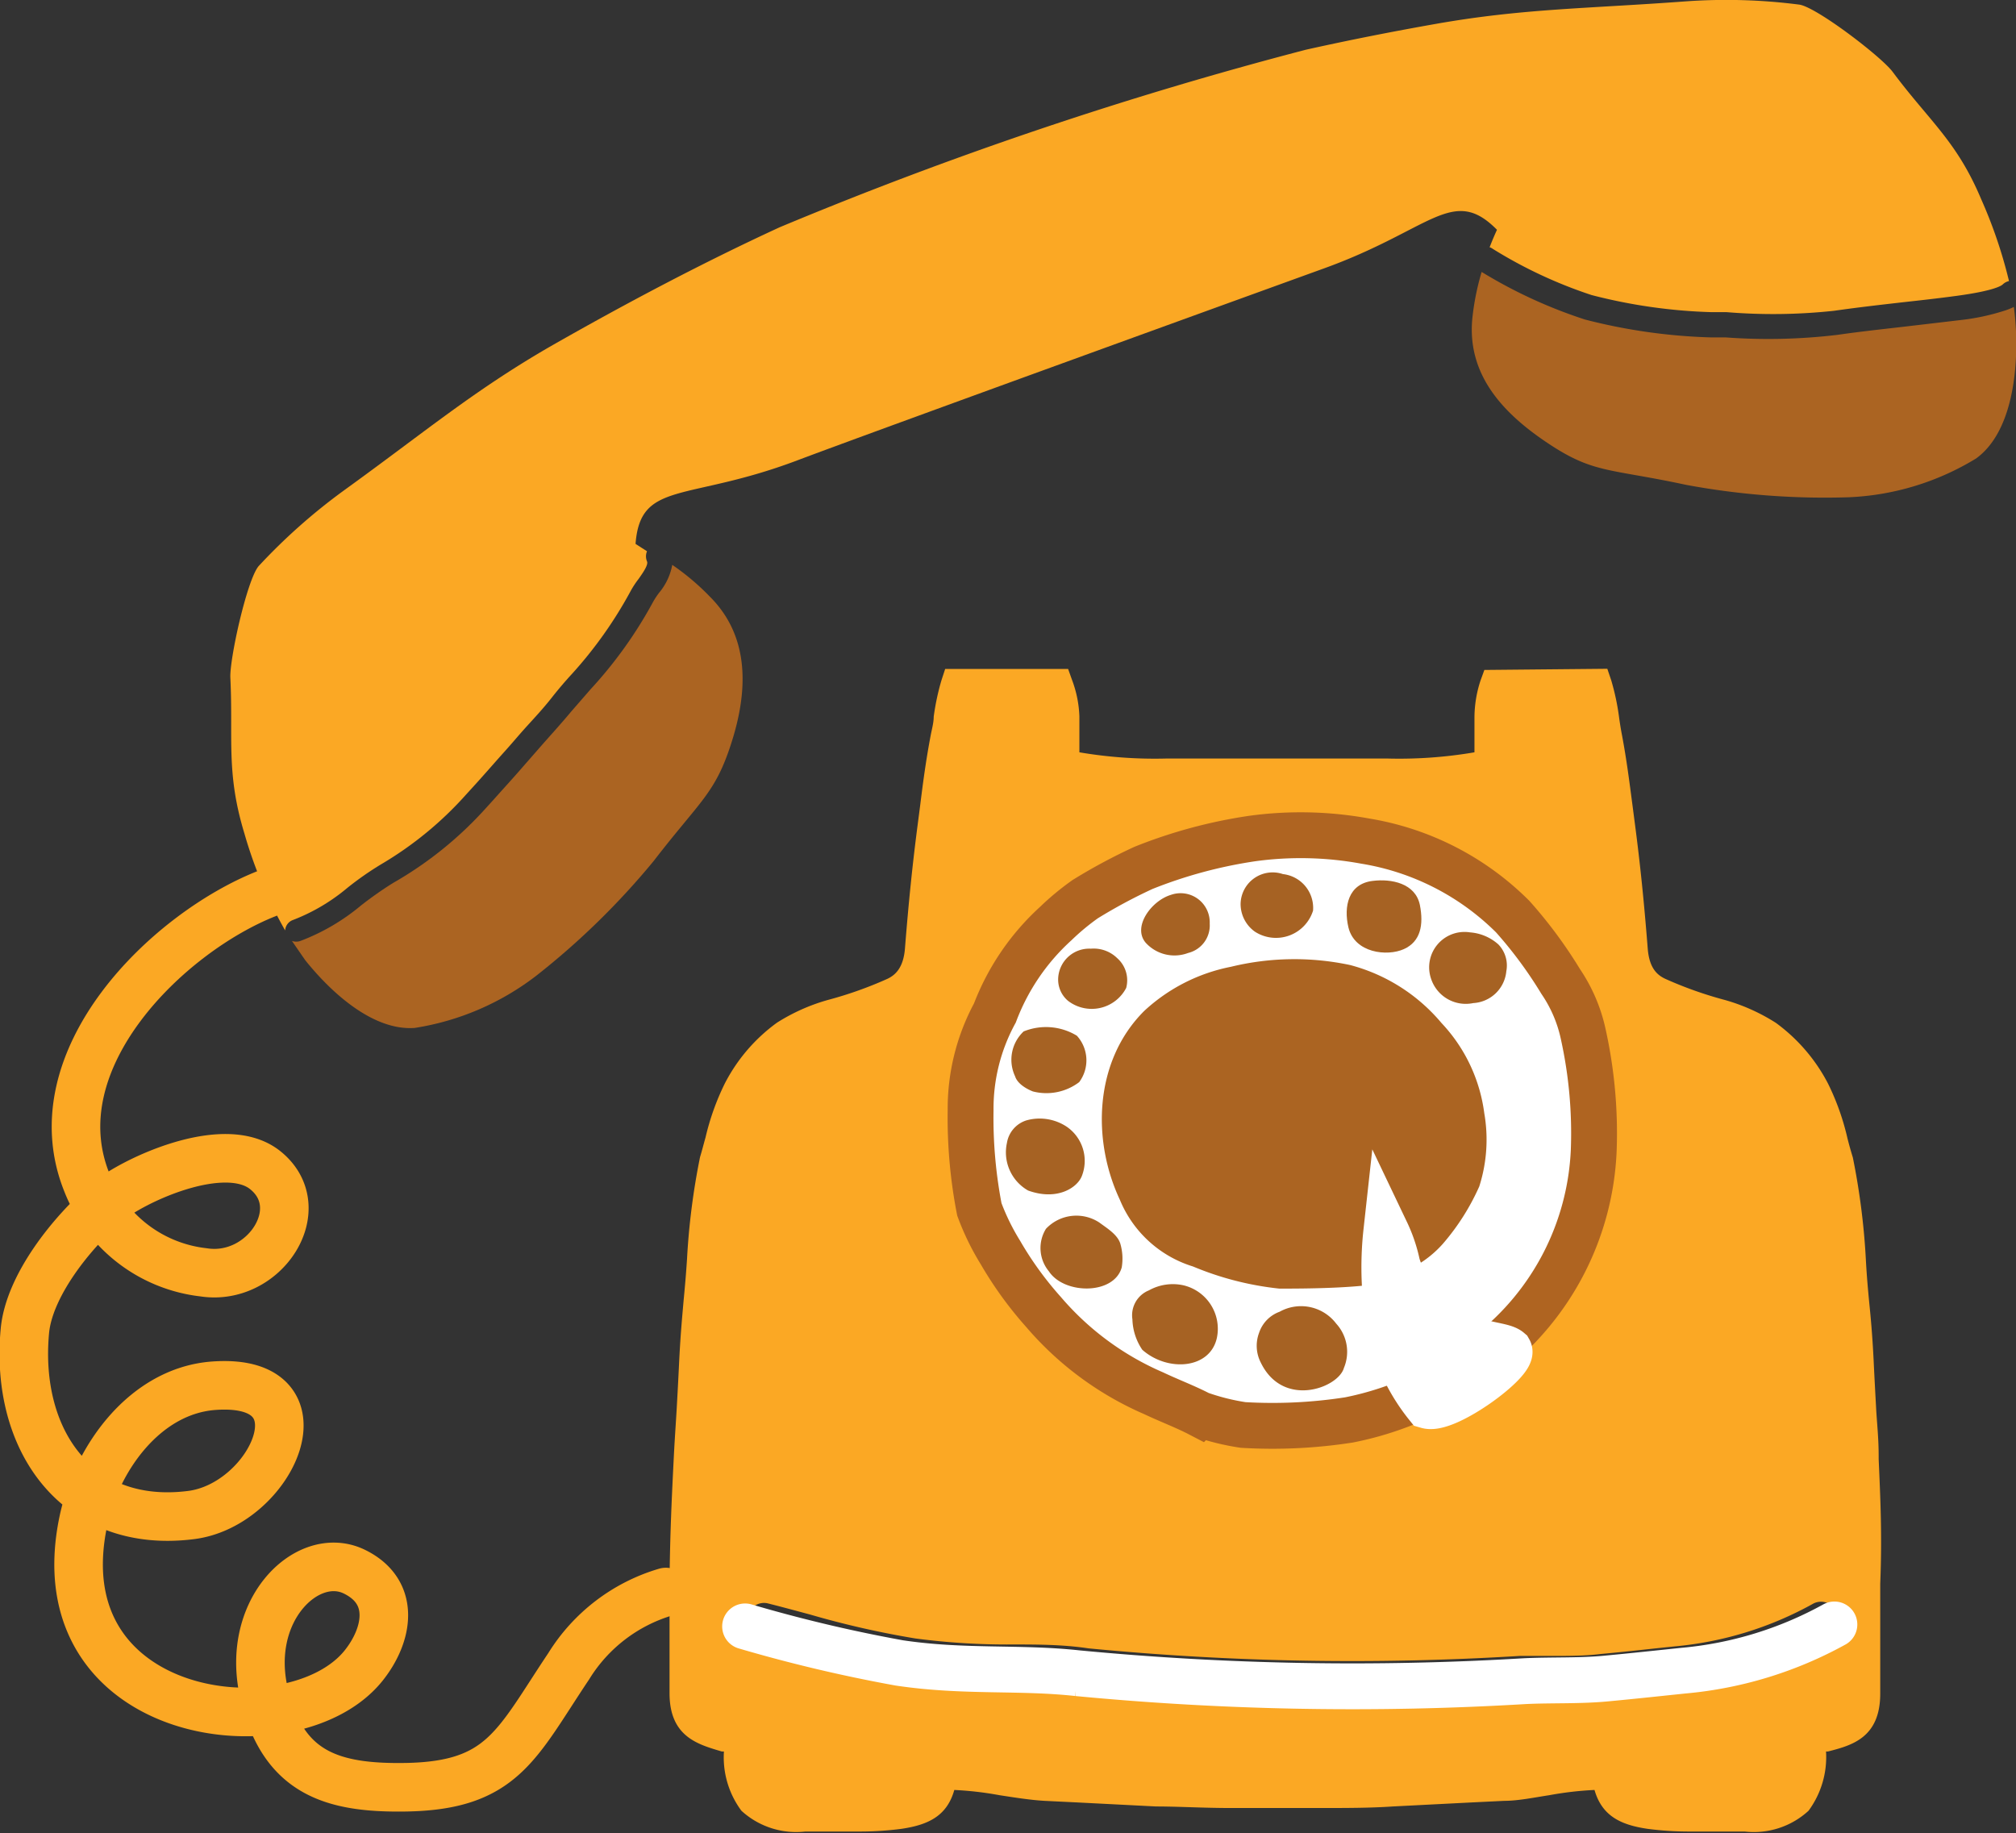 <svg xmlns="http://www.w3.org/2000/svg" viewBox="0 0 103.79 94.38"><rect x="0" y="0" width="103.79" height="94.38" fill="#333333" stroke="none"/><defs><style>.cls-1,.cls-5{fill:#ab6422;}.cls-2{fill:#fba824;}.cls-3,.cls-8{fill:none;}.cls-3,.cls-6{stroke:#fff;}.cls-3,.cls-4,.cls-6,.cls-8{stroke-linecap:round;}.cls-3,.cls-4,.cls-5,.cls-6,.cls-8{stroke-miterlimit:10;}.cls-3,.cls-4,.cls-6{stroke-width:2.36px;}.cls-4,.cls-6{fill:#fff;}.cls-4{stroke:#af6421;}.cls-5{stroke:#ab6422;}.cls-7{fill:#a66223;}.cls-8{stroke:#fba824;stroke-width:2.5px;}</style></defs><title>icon_tel</title><g id="レイヤー_2" data-name="レイヤー 2"><g id="テキスト"><path class="cls-1" d="M103.18,16a11.53,11.53,0,0,1-2.27.48l-2.81.33c-1.11.13-2.26.25-3.51.43a30,30,0,0,1-5.75.13l-.77,0a29.16,29.16,0,0,1-6.47-.92A24.93,24.93,0,0,1,76.28,14a13.07,13.07,0,0,0-.48,2.4c-.29,3,1.73,5,4,6.49s3.09,1.23,7,2.07a39.08,39.08,0,0,0,8.37.64,13.67,13.67,0,0,0,6.57-2c1.81-1.32,2.11-4.35,2.06-6.29a15.11,15.11,0,0,0-.12-1.51A3.1,3.1,0,0,1,103.18,16Z"/><path class="cls-1" d="M34.61,29.08a3.11,3.11,0,0,1-.68,1.44,4,4,0,0,0-.32.49,22.14,22.14,0,0,1-3.21,4.48l-1,1.15c-.5.6-1,1.15-1.46,1.67l-1.05,1.2c-.44.51-1,1.12-1.48,1.66l-.5.55a19.26,19.26,0,0,1-4.68,3.74,18.72,18.72,0,0,0-1.65,1.16,10.86,10.86,0,0,1-3.11,1.82.66.66,0,0,1-.44,0c.22.32.44.64.69,1,1.21,1.51,3.4,3.64,5.63,3.48a13.72,13.72,0,0,0,6.3-2.72,39.13,39.13,0,0,0,6-5.87c2.42-3.14,3.16-3.46,4-6.07s1-5.45-1.11-7.55A12.49,12.49,0,0,0,34.61,29.08Z"/><path class="cls-2" d="M102,10.26c-1.26-3-2.65-4-4.56-6.56C96.88,2.94,93.57.4,92.65.24A29.31,29.31,0,0,0,86.79.07c-5.13.38-8.4.37-12.87,1.16-2.21.39-4.45.83-6.69,1.33A203.09,203.09,0,0,0,40.14,11.7c-4,1.84-8.07,4-11.85,6.16-3.94,2.28-6.43,4.39-10.6,7.4a30.28,30.28,0,0,0-4.38,3.89c-.6.73-1.5,4.8-1.45,5.75.15,3.16-.23,4.87.72,8a22.81,22.81,0,0,0,2.1,5,.61.61,0,0,1,.41-.54,9.82,9.82,0,0,0,2.78-1.64,16.16,16.16,0,0,1,1.76-1.23A18.28,18.28,0,0,0,24,40.9l.51-.56c.48-.53,1-1.13,1.45-1.63s.72-.83,1.08-1.23.93-1,1.41-1.62c.31-.39.64-.78,1-1.17a21.7,21.7,0,0,0,3-4.23,4.66,4.66,0,0,1,.43-.66c.21-.3.51-.72.43-.9a.67.67,0,0,1,0-.52L32.72,28c.25-3.28,2.64-2.15,8.33-4.3,3.88-1.47,27.08-9.87,27.08-9.87,5.56-2,6.66-4.31,8.94-2-.13.28-.26.59-.38.9a.48.48,0,0,1,.16.08,23.62,23.62,0,0,0,5.09,2.38,27.7,27.7,0,0,0,6.17.88l.78,0A29.21,29.21,0,0,0,94.42,16c1.26-.18,2.42-.31,3.55-.44.91-.1,1.81-.2,2.77-.33,1.92-.26,2.3-.52,2.37-.59a.67.67,0,0,1,.32-.17A24.42,24.42,0,0,0,102,10.26Z"/><path class="cls-2" d="M96.72,75.12V75c0-1-.09-1.73-.13-2.48s-.08-1.44-.13-2.5c-.07-1.38-.15-2.21-.23-3-.06-.63-.12-1.27-.17-2.18a36.08,36.08,0,0,0-.67-5.25c-.11-.36-.2-.68-.28-1a12.8,12.8,0,0,0-1-2.81,9,9,0,0,0-2.68-3.12,9.87,9.87,0,0,0-2.63-1.18,20.11,20.11,0,0,1-3.07-1.09c-.4-.19-.82-.53-.9-1.56-.19-2.41-.39-4.36-.65-6.34l-.13-1c-.16-1.21-.3-2.35-.55-3.67-.06-.31-.11-.63-.15-.93a12.3,12.3,0,0,0-.4-1.87l-.2-.59-6.33.06-.2.55a6.16,6.16,0,0,0-.31,1.87l0,.93c0,.3,0,.59,0,.89a23,23,0,0,1-4.49.32H68.86l-3.15,0-3.18,0H60.06a23.1,23.1,0,0,1-4.49-.32l0-.86,0-1A5.9,5.9,0,0,0,55.19,35l-.2-.56-6.33,0-.19.58a12.44,12.44,0,0,0-.4,1.88c0,.3-.09.62-.15.93-.25,1.31-.4,2.45-.55,3.66l-.13,1c-.26,2-.46,3.94-.65,6.34-.08,1-.5,1.37-.9,1.56a20.11,20.11,0,0,1-3.07,1.09A9.87,9.87,0,0,0,40,52.65a8.89,8.89,0,0,0-2.68,3.12,12.92,12.92,0,0,0-1,2.8c-.09.31-.17.64-.28,1a36.08,36.08,0,0,0-.67,5.25c-.06.91-.12,1.55-.18,2.18-.07.81-.15,1.64-.22,3-.05,1.06-.09,1.79-.13,2.5S34.74,74,34.69,75c-.1,2-.2,4-.22,6.55,0,1.06,0,2,0,3,0,.85,0,1.7,0,2.62,0,2.26,1.49,2.64,2.69,3l.11,0a4.61,4.61,0,0,0,.9,3.05,4.17,4.17,0,0,0,3.29,1.07h.95c.57,0,1.15,0,1.74,0a16.51,16.51,0,0,0,2.27-.14c1.34-.2,2.33-.64,2.71-2h0a17.4,17.4,0,0,1,2.33.27c.78.12,1.6.25,2.31.29l1.64.08,4.11.21c1.16,0,2.42.08,3.87.08l2.21,0,2.23,0c1.45,0,2.71,0,3.87-.08l4.11-.21,1.64-.08c.71,0,1.52-.17,2.31-.29a17.4,17.4,0,0,1,2.33-.27h0c.39,1.36,1.38,1.8,2.72,2a16.51,16.51,0,0,0,2.27.14c.58,0,1.17,0,1.74,0h1a4.16,4.16,0,0,0,3.29-1.07,4.66,4.66,0,0,0,.9-3.05l.1,0c1.2-.31,2.7-.69,2.69-3,0-.92,0-1.78,0-2.63s0-2,0-3C96.9,79.06,96.81,77.15,96.72,75.12Zm-2.56,8.81a19.51,19.51,0,0,1-7.8,2.41l-.85.09-2.94.31c-.87.08-1.77.09-2.64.1l-1.62,0c-3.34.17-6.47.25-9.42.25a120,120,0,0,1-13-.65c-1.27-.14-2.49-.16-3.77-.19A36.72,36.72,0,0,1,46.91,86a46.13,46.13,0,0,1-5.61-1.27c-.7-.19-1.42-.39-2.17-.57a.87.87,0,0,1-.62-1,.85.85,0,0,1,1-.62c.76.19,1.49.39,2.2.58a46.51,46.51,0,0,0,5.41,1.23,36,36,0,0,0,5,.31c1.27,0,2.58,0,3.92.2a140.73,140.73,0,0,0,22.2.39l1.67,0c.84,0,1.7,0,2.5-.1,1-.09,2-.2,2.93-.3l.87-.09a18,18,0,0,0,7.12-2.19.85.85,0,0,1,.84,1.48Z"/><path class="cls-3" d="M38.36,83.73a76.48,76.48,0,0,0,7.94,1.88c3.36.5,6.16.2,9.18.53a148.68,148.68,0,0,0,23,.41c1.39-.07,2.92,0,4.35-.15,1.28-.12,2.57-.26,3.82-.39a19.69,19.69,0,0,0,7.79-2.38"/><path class="cls-4" d="M81.51,53.24a7.68,7.68,0,0,0-1.16-2.71,22.71,22.71,0,0,0-2.47-3.34,13.92,13.92,0,0,0-7.6-3.89,18.37,18.37,0,0,0-5.82-.13,24.75,24.75,0,0,0-5.59,1.51,28,28,0,0,0-3,1.61,12.86,12.86,0,0,0-1.52,1.26,11.93,11.93,0,0,0-3.13,4.6,10.31,10.31,0,0,0-1.25,5,24.67,24.67,0,0,0,.45,5.11,12.42,12.42,0,0,0,1.09,2.23,18.51,18.51,0,0,0,2.22,3.06,15.58,15.58,0,0,0,5.67,4.18c.8.38,1.61.68,2.36,1.07a12,12,0,0,0,2.24.56,25.61,25.61,0,0,0,5.45-.26,16.25,16.25,0,0,0,7.24-3.45,14,14,0,0,0,5.36-10.42A23.62,23.62,0,0,0,81.51,53.24Z"/><path class="cls-5" d="M75.92,57.38A7.83,7.83,0,0,0,73.84,53a8.7,8.7,0,0,0-4.44-2.83,13.29,13.29,0,0,0-5.92.09,8.64,8.64,0,0,0-4.22,2.14c-2.43,2.42-2.51,6.28-1.15,9.16a5.47,5.47,0,0,0,3.48,3.17,15.31,15.31,0,0,0,4.3,1.11c.78,0,2.66,0,4.14-.14A6.58,6.58,0,0,0,72.09,65a5,5,0,0,0,1.82-1.3,11.36,11.36,0,0,0,1.78-2.8A7.42,7.42,0,0,0,75.92,57.38Z"/><path class="cls-6" d="M73.94,68a5.93,5.93,0,0,1-2-2.89,7.46,7.46,0,0,0-.57-1.69,16.65,16.65,0,0,0,.22,5.07,10.46,10.46,0,0,0,.51,1.57,9.67,9.67,0,0,0,1.38,2.31c1,.29,4.53-2.31,4.22-2.85C77.28,69.16,75.69,69.33,73.94,68Z"/><path class="cls-7" d="M75.85,51.64A1.81,1.81,0,0,0,77.55,50a1.56,1.56,0,0,0-.41-1.38A2.46,2.46,0,0,0,75.68,48a1.82,1.82,0,0,0-2,2.4A1.88,1.88,0,0,0,75.85,51.64Z"/><path class="cls-7" d="M73.1,46.59c-.23-1.12-1.47-1.36-2.43-1.24-1.26.15-1.5,1.32-1.25,2.39.32,1.33,2,1.51,2.86,1.12S73.3,47.61,73.1,46.59Z"/><path class="cls-7" d="M66.05,45a1.65,1.65,0,0,0-2.18,1.53,1.75,1.75,0,0,0,.73,1.43,2,2,0,0,0,3-1.08A1.75,1.75,0,0,0,66.05,45Z"/><path class="cls-7" d="M61.17,49.06a1.46,1.46,0,0,0,1.11-1.51,1.5,1.5,0,0,0-2-1.48c-1,.3-2,1.65-1.29,2.47A2,2,0,0,0,61.17,49.06Z"/><path class="cls-7" d="M57.52,49.33a1.73,1.73,0,0,0-1.36-.49,1.6,1.6,0,0,0-1.68,1.49,1.43,1.43,0,0,0,.5,1.19,2,2,0,0,0,3-.66A1.52,1.52,0,0,0,57.52,49.33Z"/><path class="cls-7" d="M55.44,53.32a3.06,3.06,0,0,0-2.74-.22,2,2,0,0,0-.44,2.31c.16.51.92.78.92.78a2.79,2.79,0,0,0,2.38-.48A1.88,1.88,0,0,0,55.44,53.32Z"/><path class="cls-7" d="M54.91,58a2.52,2.52,0,0,0-2.07-.32,1.46,1.46,0,0,0-1,1.16,2.26,2.26,0,0,0,1.09,2.45c1.49.54,2.52-.14,2.76-.73A2.13,2.13,0,0,0,54.91,58Z"/><path class="cls-7" d="M57.67,64c-.16-.46-.68-.77-1.07-1.06a2.15,2.15,0,0,0-2.75.32A1.88,1.88,0,0,0,54,65.45c.79,1.2,3.35,1.22,3.75-.2A2.74,2.74,0,0,0,57.67,64Z"/><path class="cls-7" d="M60.93,66.17a2.53,2.53,0,0,0-1.78.26,1.38,1.38,0,0,0-.85,1.49,2.93,2.93,0,0,0,.51,1.57c1.3,1.15,3.49,1,3.84-.62A2.3,2.3,0,0,0,60.93,66.17Z"/><path class="cls-7" d="M68.79,68.14a2.27,2.27,0,0,0-2.91-.61,1.74,1.74,0,0,0-1.06,1.09,1.89,1.89,0,0,0,.09,1.53c1.15,2.37,4,1.3,4.28.27A2.15,2.15,0,0,0,68.79,68.14Z"/><path class="cls-8" d="M13.74,46C8.66,48,1.92,54.52,4.47,60.87a7.33,7.33,0,0,0,6,4.63c3.15.5,5.63-3.32,3.17-5.27-2.12-1.67-6.86.57-8.15,1.68-1.79,1.53-4,4.28-4.21,6.62C.76,74.18,4,78.72,9.81,78,14,77.5,17,70.9,11,71.34c-3.51.26-6,3.69-6.7,6.93-2.22,10.4,10.77,12,14.41,7.49,1.27-1.58,1.69-3.8-.47-4.85-2.43-1.18-5.76,2.07-4.59,6.49,1,3.88,3.46,4.67,7.23,4.61,5-.08,5.7-2.2,8.4-6.23a8.8,8.8,0,0,1,5-3.82"/></g></g></svg>